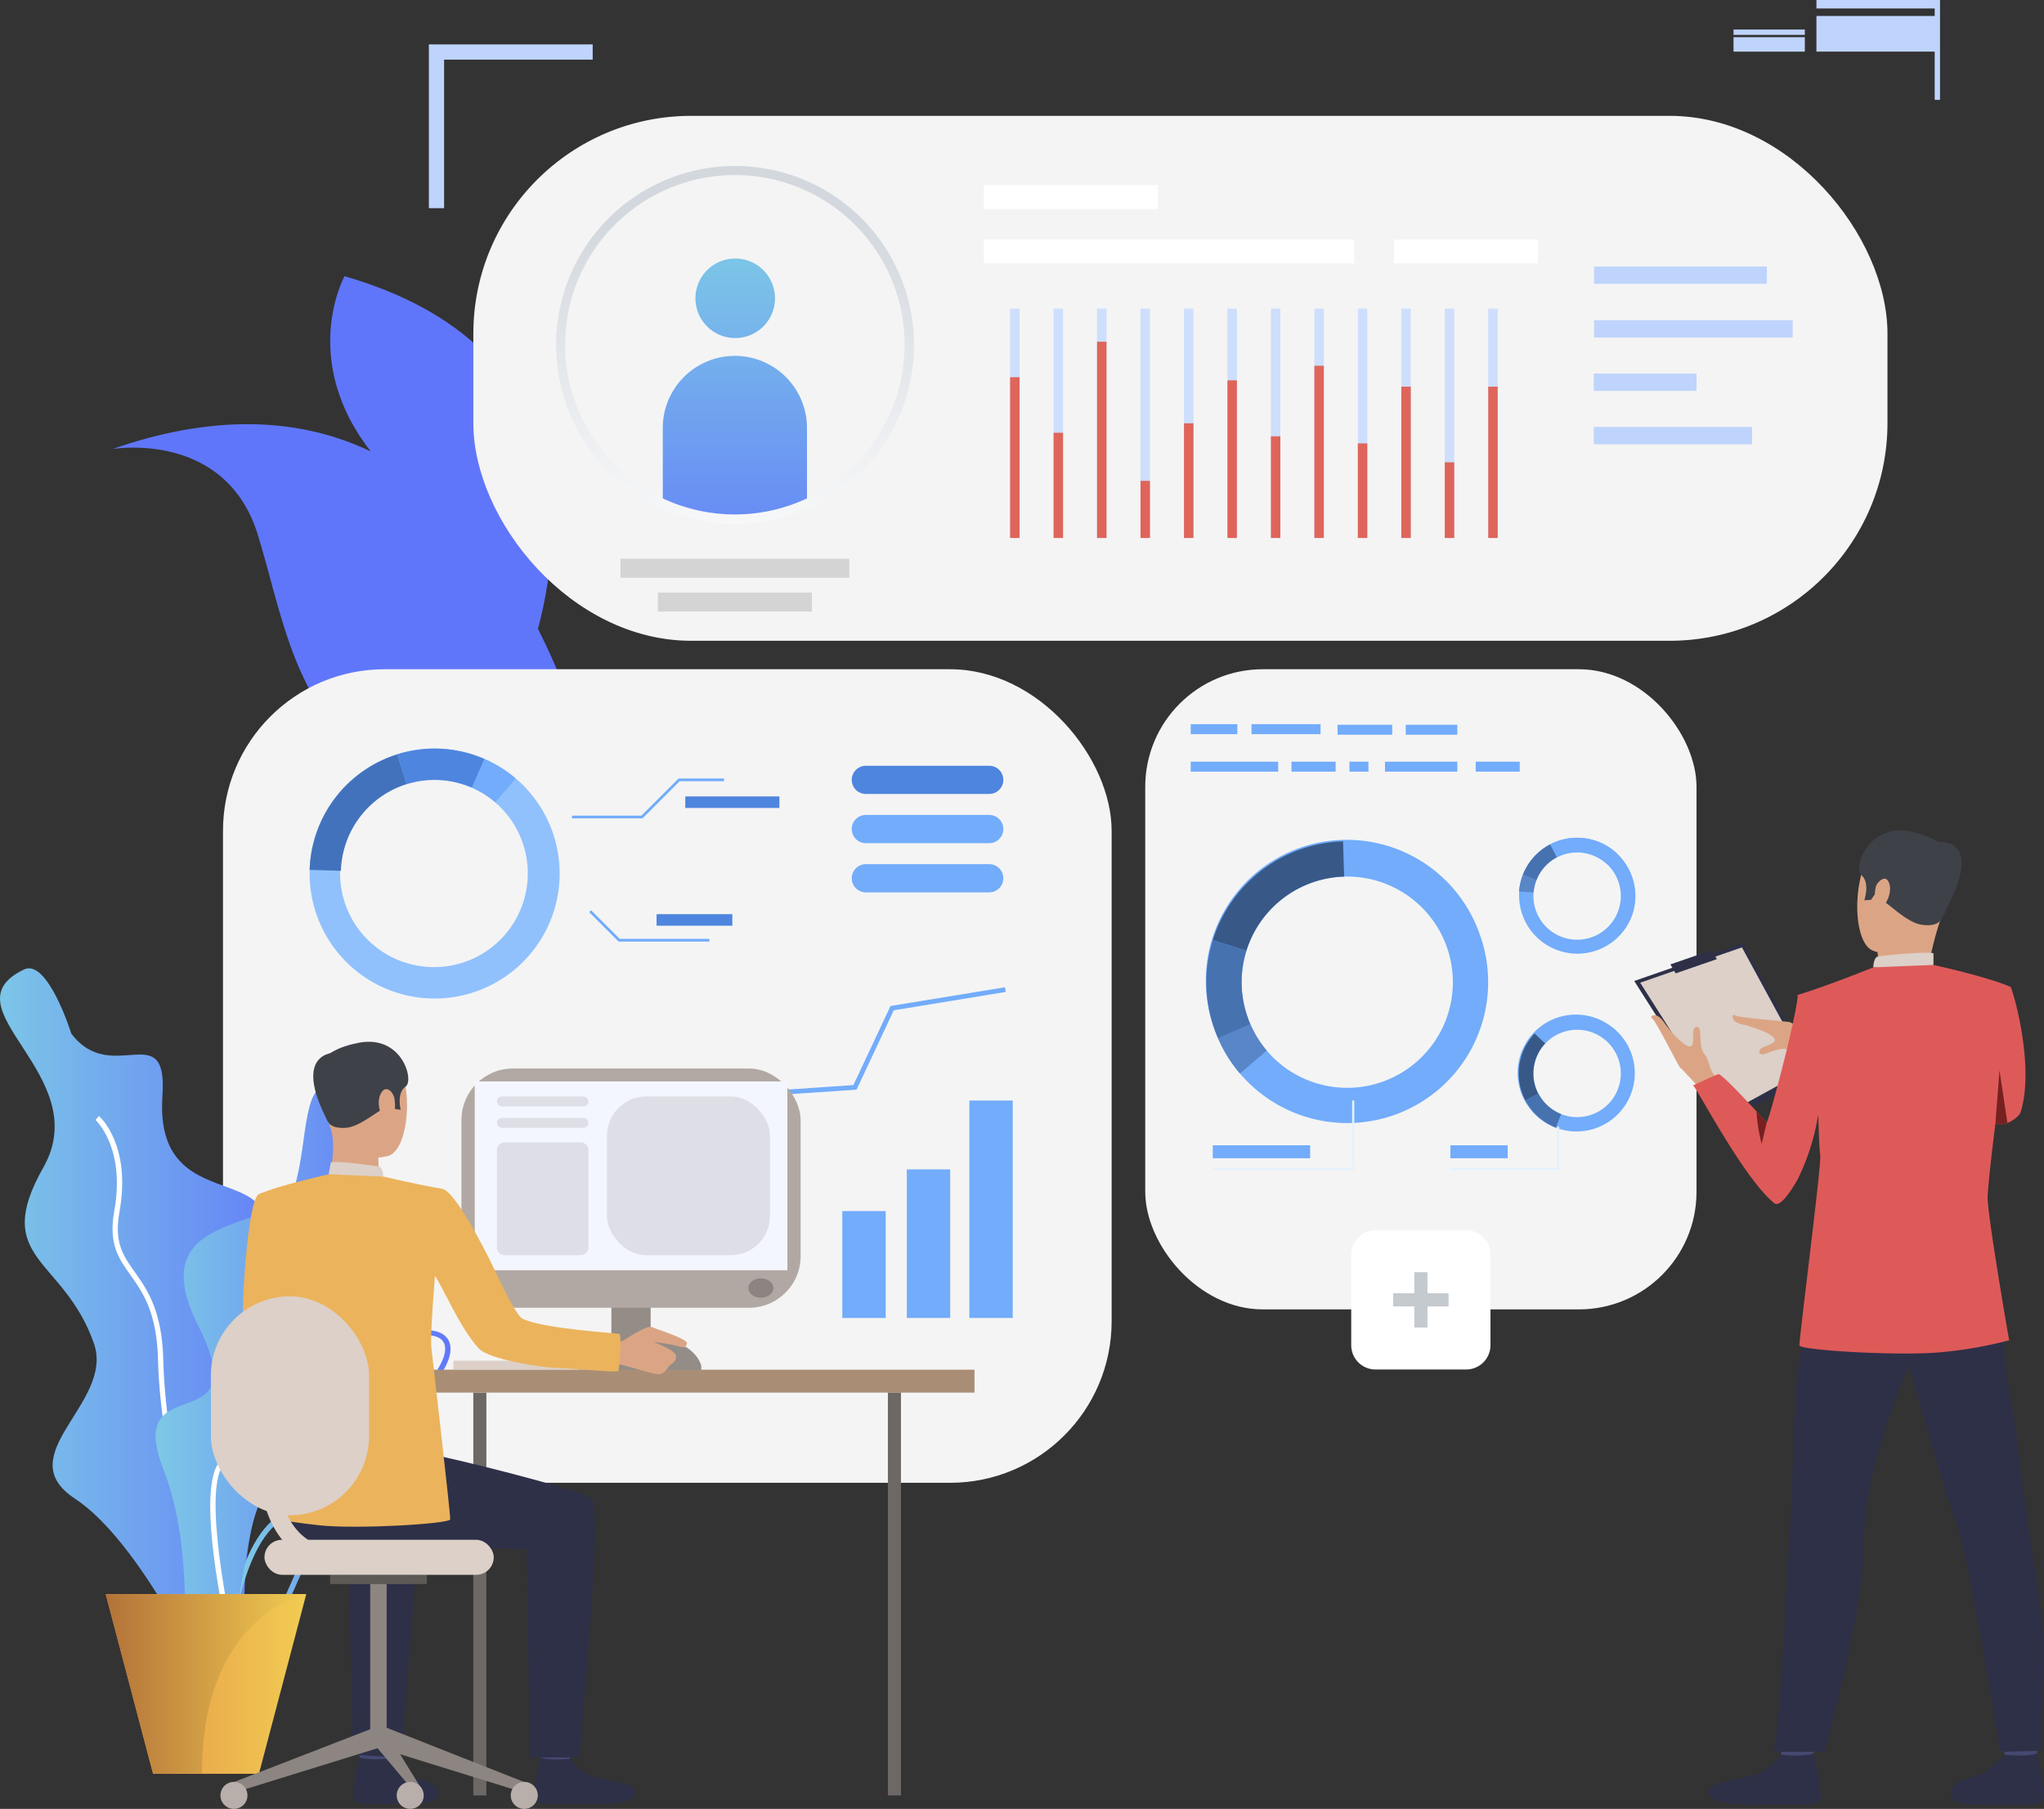 <svg xmlns="http://www.w3.org/2000/svg" xmlns:xlink="http://www.w3.org/1999/xlink" width="438.34" height="387.994" viewBox="0 0 438.34 387.994"><rect x="0" y="0" width="438.34" height="387.994" fill="#333333" stroke="none"/><defs><linearGradient id="linear-gradient" x1="-50.332" y1="-1.129" x2="-49.296" y2="-1.129" gradientUnits="objectBoundingBox"><stop offset="0" stop-color="#81d3e4"></stop><stop offset="1" stop-color="#6076fa"></stop></linearGradient><linearGradient id="linear-gradient-2" x1="-31.608" y1="20.878" x2="-31.608" y2="19.728" xlink:href="#linear-gradient"></linearGradient><linearGradient id="linear-gradient-3" x1="-108.227" y1="-1.119" x2="-107.18" y2="-1.119" xlink:href="#linear-gradient"></linearGradient><linearGradient id="linear-gradient-4" x1="-42.697" y1="17.466" x2="-42.697" y2="16.328" xlink:href="#linear-gradient"></linearGradient><linearGradient id="linear-gradient-5" x1="1.491" y1="0.5" x2="-0.431" y2="0.5" gradientUnits="objectBoundingBox"><stop offset="0" stop-color="#eebe63"></stop><stop offset="1" stop-color="#dc3b57"></stop></linearGradient><linearGradient id="linear-gradient-6" x1="1.38" y1="0.499" x2="-0.399" y2="0.499" xlink:href="#linear-gradient-5"></linearGradient><linearGradient id="linear-gradient-7" x1="2.127" y1="0.5" x2="-0.615" y2="0.5" xlink:href="#linear-gradient-5"></linearGradient><linearGradient id="linear-gradient-8" x1="0.5" y1="-0.816" x2="0.5" y2="4.535" xlink:href="#linear-gradient"></linearGradient><linearGradient id="linear-gradient-9" x1="0.5" y1="-0.994" x2="0.5" y2="1.614" xlink:href="#linear-gradient"></linearGradient><linearGradient id="linear-gradient-10" x1="0.5" y1="0.155" x2="0.5" y2="1.196" gradientUnits="objectBoundingBox"><stop offset="0" stop-color="#d3d8de"></stop><stop offset="1" stop-color="#fff"></stop></linearGradient><linearGradient id="linear-gradient-11" x1="0" y1="0.5" x2="1" y2="0.5" xlink:href="#linear-gradient"></linearGradient><linearGradient id="linear-gradient-12" x1="0" y1="0.5" x2="1" y2="0.5" xlink:href="#linear-gradient"></linearGradient><linearGradient id="linear-gradient-13" x1="0" y1="0.5" x2="1" y2="0.5" xlink:href="#linear-gradient"></linearGradient><linearGradient id="linear-gradient-14" x1="0" y1="0.5" x2="1" y2="0.5" xlink:href="#linear-gradient"></linearGradient><linearGradient id="linear-gradient-15" y1="0.5" x2="1" y2="0.5" gradientUnits="objectBoundingBox"><stop offset="0" stop-color="#e59148"></stop><stop offset="1" stop-color="#f1cc52"></stop></linearGradient><linearGradient id="linear-gradient-16" y1="0.5" x2="1" y2="0.5" gradientUnits="objectBoundingBox"><stop offset="0" stop-color="#b37239"></stop><stop offset="1" stop-color="#f1cc52"></stop></linearGradient></defs><g id="Asset_1" data-name="Asset 1" transform="translate(-0.004)"><g id="Layer_2" data-name="Layer 2" transform="translate(0.004)"><g id="_Layer_" data-name="&lt;Layer&gt;" transform="translate(0)"><g id="Group_4274" data-name="Group 4274" transform="translate(245.598 143.547)"><rect id="Rectangle_1125" data-name="Rectangle 1125" width="118.223" height="137.308" rx="25.22" fill="#f4f4f4"></rect></g><path id="Path_5719" data-name="Path 5719" d="M893.791,602.571A30.212,30.212,0,1,0,836.9,622.918c.231.638.478,1.27.745,1.883a30.212,30.212,0,0,0,56.15-22.23Zm-20.817,31.5a22.614,22.614,0,0,1-28.4-12.289c-.2-.462-.39-.929-.561-1.413a22.651,22.651,0,1,1,28.958,13.7Z" transform="translate(-576.423 -402.072)" fill="#72acfb"></path><path id="Path_5720" data-name="Path 5720" d="M846.8,606.016l-7.218-2.255a30.24,30.24,0,0,1,27.939-21.2l.226,7.559A22.688,22.688,0,0,0,846.8,606.013Z" transform="translate(-579.5 -402.097)" fill="#385988"></path><path id="Path_5721" data-name="Path 5721" d="M844.581,669.048l-6.936,3.017c-.266-.62-.514-1.239-.743-1.883A30.1,30.1,0,0,1,836.508,651l7.218,2.252a22.558,22.558,0,0,0,.31,14.38C844.19,668.115,844.383,668.586,844.581,669.048Z" transform="translate(-576.428 -449.336)" fill="#4772b0"></path><path id="Path_5722" data-name="Path 5722" d="M847.934,719.8a30.084,30.084,0,0,1-4.684-7.521l6.936-3.017A22.49,22.49,0,0,0,853.7,714.9Z" transform="translate(-582.033 -489.548)" fill="#5886c7"></path><path id="Path_5723" data-name="Path 5723" d="M1069.319,704.128a12.5,12.5,0,1,0-10.69,22.592c.254.121.511.232.768.335a12.5,12.5,0,0,0,9.913-22.923Zm3.123,15.3a9.371,9.371,0,0,1-9.222,5.334,9.209,9.209,0,0,1-2.676-.62c-.2-.077-.387-.158-.579-.248a9.371,9.371,0,1,1,12.478-4.464Z" transform="translate(-725.754 -485.175)" fill="#72acfb"></path><path id="Path_5724" data-name="Path 5724" d="M1055.608,728.531l-2.788,1.453a12.506,12.506,0,0,1,1.973-14.374l2.274,2.144a9.392,9.392,0,0,0-1.474,10.777Z" transform="translate(-725.698 -493.931)" fill="#385988"></path><path id="Path_5725" data-name="Path 5725" d="M1063.722,761.681l-1.146,2.912c-.257-.1-.514-.214-.768-.335a12.463,12.463,0,0,1-5.728-5.5l2.788-1.453a9.34,9.34,0,0,0,4.29,4.12A5.852,5.852,0,0,0,1063.722,761.681Z" transform="translate(-728.933 -522.714)" fill="#4772b0"></path><path id="Path_5726" data-name="Path 5726" d="M1075.312,597.913a12.5,12.5,0,1,0-22.6-10.691c-.117.255-.228.512-.33.769a12.5,12.5,0,0,0,22.923,9.913Zm-15.306,3.123a9.371,9.371,0,0,1-4.712-11.9c.081-.192.161-.387.251-.576a9.371,9.371,0,1,1,4.461,12.475Z" transform="translate(-725.796 -400.375)" fill="#72acfb"></path><path id="Path_5727" data-name="Path 5727" d="M1074.543,584.281l-1.453-2.769a12.515,12.515,0,0,1,14.374,1.97l-2.144,2.277A9.4,9.4,0,0,0,1074.543,584.281Z" transform="translate(-740.674 -400.389)" fill="#72acfb"></path><path id="Path_5728" data-name="Path 5728" d="M1057.189,592.329l-2.909-1.146c.1-.257.214-.514.332-.768a12.443,12.443,0,0,1,5.5-5.725l1.453,2.769a9.332,9.332,0,0,0-4.12,4.293C1057.35,591.942,1057.269,592.137,1057.189,592.329Z" transform="translate(-727.691 -403.567)" fill="#4772b0"></path><path id="Path_5729" data-name="Path 5729" d="M1051.6,609.222a12.414,12.414,0,0,1,.83-3.572l2.909,1.146a9.355,9.355,0,0,0-.62,2.677Z" transform="translate(-725.841 -418.034)" fill="#5886c7"></path><path id="Path_5730" data-name="Path 5730" d="M1027.432,789.411H1004.1v-.465h22.871V780.13h.461Z" transform="translate(-693.055 -538.464)" fill="#e5f2fd"></path><path id="Path_5731" data-name="Path 5731" d="M869.932,776.9H839.58v-.465h29.887V762.01h.465Z" transform="translate(-579.5 -525.958)" fill="#e5f2fd"></path><rect id="Rectangle_1126" data-name="Rectangle 1126" width="20.885" height="2.782" transform="translate(260.08 245.655)" fill="#72acfb"></rect><rect id="Rectangle_1127" data-name="Rectangle 1127" width="12.283" height="2.782" transform="translate(311.045 245.655)" fill="#72acfb"></rect><rect id="Rectangle_1128" data-name="Rectangle 1128" width="9.993" height="2.137" transform="translate(255.35 155.334)" fill="#72acfb"></rect><rect id="Rectangle_1129" data-name="Rectangle 1129" width="15.507" height="2.137" transform="translate(297.018 163.376)" fill="#72acfb"></rect><rect id="Rectangle_1130" data-name="Rectangle 1130" width="9.467" height="2.137" transform="translate(276.966 163.376)" fill="#72acfb"></rect><rect id="Rectangle_1131" data-name="Rectangle 1131" width="18.754" height="2.137" transform="translate(255.35 163.376)" fill="#72acfb"></rect><rect id="Rectangle_1132" data-name="Rectangle 1132" width="14.81" height="2.137" transform="translate(268.389 155.334)" fill="#72acfb"></rect><rect id="Rectangle_1133" data-name="Rectangle 1133" width="4.067" height="2.137" transform="translate(289.398 163.376)" fill="#72acfb"></rect><rect id="Rectangle_1134" data-name="Rectangle 1134" width="11.065" height="2.137" transform="translate(301.463 155.452)" fill="#72acfb"></rect><rect id="Rectangle_1135" data-name="Rectangle 1135" width="9.436" height="2.137" transform="translate(316.472 163.376)" fill="#72acfb"></rect><rect id="Rectangle_1136" data-name="Rectangle 1136" width="11.728" height="2.137" transform="translate(286.839 155.452)" fill="#72acfb"></rect><path id="Path_5732" data-name="Path 5732" d="M171.483,342.482c6.815,14.869,10.647,28.952,5.629,35.231a8.219,8.219,0,0,1-.973,1.022c-3.866,3.408-11.462,3.482-24.308-1.589-34.184-13.5-35.8-36.789-42.715-59.533C102.3,295.151,78.507,298.946,77.9,299.048,133.35,279.734,159.9,317.263,171.483,342.482Z" transform="translate(-53.77 -202.733)" fill="url(#linear-gradient)"></path><path id="Path_5733" data-name="Path 5733" d="M285.351,423.9a8.226,8.226,0,0,1-.973,1.022c-6.419-3.866-18.707-12.063-24.5-21.266a135.325,135.325,0,0,1-7.466-14.392c-4.6-9.773-9.361-19.875-17.673-27.626l.929-1c8.5,7.933,13.32,18.156,17.967,28.047a132.8,132.8,0,0,0,7.388,14.25C266.678,411.911,279.094,420.139,285.351,423.9Z" transform="translate(-162.024 -248.922)" fill="url(#linear-gradient-2)"></path><path id="Path_5734" data-name="Path 5734" d="M269.546,277.825c-.4.988-.66,1.549-.691,1.614-.1-.548-.208-1.09-.31-1.614-4.557-23.354-10.653-25.795-28.93-46.225-18.689-20.894-7.94-40.361-7.94-40.361C294.291,209.334,273.8,267.386,269.546,277.825Z" transform="translate(-157.786 -131.998)" fill="url(#linear-gradient-3)"></path><path id="Path_5735" data-name="Path 5735" d="M310.318,332.181c-.4.988-.66,1.549-.691,1.614-.1-.548-.208-1.09-.31-1.614,2.029-20.188-10.151-43.883-13.977-48.133-3.962-4.4-6.4-10.455-7.323-12.738-.155-.378-.31-.737-.347-.821l.883-.5c.077.136.177.387.4.929.9,2.233,3.3,8.169,7.14,12.434C300.944,288.756,312.183,312.563,310.318,332.181Z" transform="translate(-198.558 -186.354)" fill="url(#linear-gradient-4)"></path><rect id="Rectangle_1137" data-name="Rectangle 1137" width="303.264" height="112.594" rx="46.72" transform="translate(101.509 24.85)" fill="#f4f4f4"></rect><rect id="Rectangle_1138" data-name="Rectangle 1138" width="37.062" height="3.717" transform="translate(341.846 57.172)" fill="#bfd4fc"></rect><rect id="Rectangle_1139" data-name="Rectangle 1139" width="42.597" height="3.717" transform="translate(341.846 68.684)" fill="#bfd4fc"></rect><rect id="Rectangle_1140" data-name="Rectangle 1140" width="22.041" height="3.717" transform="translate(341.781 80.133)" fill="#bfd4fc"></rect><rect id="Rectangle_1141" data-name="Rectangle 1141" width="33.955" height="3.717" transform="translate(341.781 91.579)" fill="#bfd4fc"></rect><rect id="Rectangle_1142" data-name="Rectangle 1142" width="113.7" height="3.804" transform="translate(117.388 269.065)" fill="#fff"></rect><rect id="Rectangle_1143" data-name="Rectangle 1143" width="84.442" height="3.804" transform="translate(117.388 251.315)" fill="url(#linear-gradient-5)"></rect><rect id="Rectangle_1144" data-name="Rectangle 1144" width="91.241" height="3.804" transform="translate(117.388 260.193)" fill="url(#linear-gradient-6)"></rect><rect id="Rectangle_1145" data-name="Rectangle 1145" width="59.204" height="3.804" transform="translate(117.388 269.065)" fill="url(#linear-gradient-7)"></rect><rect id="Rectangle_1146" data-name="Rectangle 1146" width="33.035" height="4.07" transform="translate(141.08 127.101)" fill="#d4d4d4"></rect><rect id="Rectangle_1147" data-name="Rectangle 1147" width="49.062" height="4.07" transform="translate(133.066 119.852)" fill="#d4d4d4"></rect><path id="Path_5736" data-name="Path 5736" d="M498.512,187.537A8.531,8.531,0,1,1,489.984,179,8.531,8.531,0,0,1,498.512,187.537Z" transform="translate(-332.31 -123.55)" fill="url(#linear-gradient-8)"></path><path id="Path_5737" data-name="Path 5737" d="M489.762,261.881V278.1a37.523,37.523,0,0,1-30.922,0v-16.22a15.461,15.461,0,0,1,30.922,0Z" transform="translate(-316.704 -170.085)" fill="url(#linear-gradient-9)"></path><rect id="Rectangle_1148" data-name="Rectangle 1148" width="79.451" height="5.121" transform="translate(210.975 51.376)" fill="#fff"></rect><rect id="Rectangle_1149" data-name="Rectangle 1149" width="30.875" height="5.121" transform="translate(298.96 51.376)" fill="#fff"></rect><rect id="Rectangle_1150" data-name="Rectangle 1150" width="37.309" height="5.121" transform="translate(210.975 39.71)" fill="#fff"></rect><path id="Path_5738" data-name="Path 5738" d="M423.15,191.574a38.381,38.381,0,1,1,15.879-3.423A38.078,38.078,0,0,1,423.15,191.574Zm0-74.817a36.4,36.4,0,1,0,36.4,36.4A36.4,36.4,0,0,0,423.15,116.757Z" transform="translate(-265.553 -79.212)" fill="url(#linear-gradient-10)"></path><path id="Path_5739" data-name="Path 5739" d="M940.644,851.82h19.435a5.213,5.213,0,0,1,5.213,5.214v19.445a5.217,5.217,0,0,1-5.213,5.217H940.647a5.217,5.217,0,0,1-5.217-5.217V857.034a5.214,5.214,0,0,1,5.214-5.214Z" transform="translate(-645.658 -587.947)" fill="#fff"></path><rect id="Rectangle_1151" data-name="Rectangle 1151" width="2.828" height="11.886" transform="translate(303.297 272.869)" fill="#c5cacf"></rect><rect id="Rectangle_1152" data-name="Rectangle 1152" width="2.825" height="11.886" transform="translate(310.651 277.398) rotate(90)" fill="#c5cacf"></rect><rect id="Rectangle_1153" data-name="Rectangle 1153" width="2.029" height="49.192" transform="translate(216.622 66.199)" fill="#cedefd"></rect><rect id="Rectangle_1154" data-name="Rectangle 1154" width="2.029" height="49.192" transform="translate(225.943 66.199)" fill="#cedefd"></rect><rect id="Rectangle_1155" data-name="Rectangle 1155" width="2.029" height="49.192" transform="translate(235.264 66.199)" fill="#cedefd"></rect><rect id="Rectangle_1156" data-name="Rectangle 1156" width="2.029" height="49.192" transform="translate(244.585 66.199)" fill="#cedefd"></rect><rect id="Rectangle_1157" data-name="Rectangle 1157" width="2.029" height="49.192" transform="translate(253.907 66.199)" fill="#cedefd"></rect><rect id="Rectangle_1158" data-name="Rectangle 1158" width="2.029" height="49.192" transform="translate(263.228 66.199)" fill="#cedefd"></rect><rect id="Rectangle_1159" data-name="Rectangle 1159" width="2.029" height="49.192" transform="translate(272.549 66.199)" fill="#cedefd"></rect><rect id="Rectangle_1160" data-name="Rectangle 1160" width="2.029" height="49.192" transform="translate(281.87 66.199)" fill="#cedefd"></rect><rect id="Rectangle_1161" data-name="Rectangle 1161" width="2.029" height="49.192" transform="translate(291.191 66.199)" fill="#cedefd"></rect><rect id="Rectangle_1162" data-name="Rectangle 1162" width="2.029" height="49.192" transform="translate(300.512 66.199)" fill="#cedefd"></rect><rect id="Rectangle_1163" data-name="Rectangle 1163" width="2.029" height="49.192" transform="translate(309.834 66.199)" fill="#cedefd"></rect><rect id="Rectangle_1164" data-name="Rectangle 1164" width="2.029" height="49.192" transform="translate(319.155 66.199)" fill="#cedefd"></rect><rect id="Rectangle_1165" data-name="Rectangle 1165" width="2.029" height="34.484" transform="translate(216.622 80.907)" fill="#df655a"></rect><rect id="Rectangle_1166" data-name="Rectangle 1166" width="2.029" height="22.567" transform="translate(225.943 92.824)" fill="#df655a"></rect><rect id="Rectangle_1167" data-name="Rectangle 1167" width="2.029" height="42.092" transform="translate(235.264 73.299)" fill="#df655a"></rect><rect id="Rectangle_1168" data-name="Rectangle 1168" width="2.029" height="12.255" transform="translate(244.585 103.137)" fill="#df655a"></rect><rect id="Rectangle_1169" data-name="Rectangle 1169" width="2.029" height="24.596" transform="translate(253.907 90.795)" fill="#df655a"></rect><rect id="Rectangle_1170" data-name="Rectangle 1170" width="2.029" height="33.809" transform="translate(263.228 81.583)" fill="#df655a"></rect><rect id="Rectangle_1171" data-name="Rectangle 1171" width="2.029" height="21.805" transform="translate(272.549 93.586)" fill="#df655a"></rect><rect id="Rectangle_1172" data-name="Rectangle 1172" width="2.029" height="36.935" transform="translate(281.87 78.457)" fill="#df655a"></rect><rect id="Rectangle_1173" data-name="Rectangle 1173" width="2.029" height="20.284" transform="translate(291.191 95.107)" fill="#df655a"></rect><rect id="Rectangle_1174" data-name="Rectangle 1174" width="2.029" height="32.455" transform="translate(300.512 82.936)" fill="#df655a"></rect><rect id="Rectangle_1175" data-name="Rectangle 1175" width="2.029" height="16.229" transform="translate(309.834 99.162)" fill="#df655a"></rect><rect id="Rectangle_1176" data-name="Rectangle 1176" width="2.029" height="32.455" transform="translate(319.155 82.936)" fill="#df655a"></rect><rect id="Rectangle_1177" data-name="Rectangle 1177" width="190.574" height="174.506" rx="34.66" transform="translate(47.819 143.547)" fill="#f4f4f4"></rect><path id="Path_5740" data-name="Path 5740" d="M266.378,554.137a26.793,26.793,0,0,0-14.544-33.611q-.818-.353-1.673-.66a26.808,26.808,0,1,0,16.217,34.271Zm-32.022,9.913A20.1,20.1,0,1,1,247.895,526.2c.427.153.842.311,1.239.494a20.1,20.1,0,0,1-14.776,37.353Z" transform="translate(-147.931 -357.739)" fill="#90c1fc"></path><path id="Path_5741" data-name="Path 5741" d="M235.171,528.726l-2-6.406A26.855,26.855,0,0,0,214.36,547.1l6.707.2a20.136,20.136,0,0,1,14.1-18.587Z" transform="translate(-147.958 -360.518)" fill="#4372bd"></path><path id="Path_5742" data-name="Path 5742" d="M291.1,526.707l2.68-6.152q-.818-.353-1.673-.66a26.694,26.694,0,0,0-17.016-.35l2,6.422a19.987,19.987,0,0,1,12.76.263C290.275,526.366,290.69,526.53,291.1,526.707Z" transform="translate(-189.875 -357.758)" fill="#4e85de"></path><path id="Path_5743" data-name="Path 5743" d="M336.162,529.737a26.689,26.689,0,0,0-6.673-4.157l-2.68,6.152a20,20,0,0,1,5.006,3.116Z" transform="translate(-225.573 -362.768)" fill="#72acfb"></path><rect id="Rectangle_1178" data-name="Rectangle 1178" width="9.303" height="31.867" transform="translate(194.467 250.826)" fill="#72acfb"></rect><rect id="Rectangle_1179" data-name="Rectangle 1179" width="9.303" height="22.93" transform="translate(180.635 259.766)" fill="#72acfb"></rect><rect id="Rectangle_1180" data-name="Rectangle 1180" width="9.303" height="46.634" transform="translate(207.883 236.059)" fill="#72acfb"></rect><path id="Path_5744" data-name="Path 5744" d="M500.233,684.584l-.164-1-24.55,4.018-7.961,16.963-26.47,1.8-8.575,12.648-20.235-.5-.028,1.019,20.8.514,8.609-12.7,26.573-1.8,7.986-17.022Z" transform="translate(-284.546 -471.823)" fill="#72acfb"></path><path id="Path_5745" data-name="Path 5745" d="M592.683,536.27h26.455a3.026,3.026,0,0,0,3.027-3.026h0a3.027,3.027,0,0,0-3.027-3.023H592.683a3.023,3.023,0,0,0-3.023,3.023h0a3.023,3.023,0,0,0,3.023,3.026Z" transform="translate(-406.999 -365.971)" fill="#4e85de"></path><path id="Path_5746" data-name="Path 5746" d="M592.683,570.33h26.455a3.027,3.027,0,0,0,3.027-3.023h0a3.027,3.027,0,0,0-3.027-3.026H592.683a3.023,3.023,0,0,0-3.023,3.027h0A3.023,3.023,0,0,0,592.683,570.33Z" transform="translate(-406.999 -389.48)" fill="#72acfb"></path><path id="Path_5747" data-name="Path 5747" d="M592.683,604.4h26.455a3.027,3.027,0,0,0,3.027-3.023h0a3.027,3.027,0,0,0-3.027-3.023H592.683a3.023,3.023,0,0,0-3.023,3.023h0A3.023,3.023,0,0,0,592.683,604.4Z" transform="translate(-406.999 -412.996)" fill="#72acfb"></path><path id="Path_5748" data-name="Path 5748" d="M411.1,547.587H395.97v-.579h14.891l7.967-7.967h9.758v.579H419.07Z" transform="translate(-273.309 -372.058)" fill="#72acfb"></path><path id="Path_5749" data-name="Path 5749" d="M433.663,636.982H414.19l-6.31-6.31.409-.412,6.143,6.143h19.231Z" transform="translate(-281.53 -435.021)" fill="#72acfb"></path><rect id="Rectangle_1181" data-name="Rectangle 1181" width="20.185" height="2.478" transform="translate(146.96 170.826)" fill="#4e85de"></rect><rect id="Rectangle_1182" data-name="Rectangle 1182" width="16.248" height="2.475" transform="translate(140.804 196.082)" fill="#4e85de"></rect><path id="Path_5750" data-name="Path 5750" d="M5.154,670.726c5.087-2.432,10.145,13.757,10.145,13.757,8.646,11.422,20.724-3.773,19.544,13.3-2.069,29.875,34.385,9.392,17.567,40.581S67.261,756,56.81,781.151s3.1,55.14-12.63,42.817c0,0-13.847-30.358-28.128-39.757s8.556-20.541,4.086-33.3C13.633,732.38-1.989,733.108,9.3,713.19S-12.131,679,5.154,670.726Z" transform="translate(-0.004 -462.779)" fill="url(#linear-gradient-11)"></path><path id="Path_5751" data-name="Path 5751" d="M94.8,883.118c-6.815-4.8-14.792-38.2-15.269-58.1-.245-10.192-3.256-14.439-5.914-18.184-2.543-3.581-4.74-6.676-3.46-13.776,2.444-13.571-3.978-19.429-4.027-19.488l.743-.849c.27.251,6.961,6.282,4.4,20.532-1.2,6.635.774,9.408,3.265,12.921,2.618,3.686,5.87,8.274,6.124,18.813.508,21.353,8.674,52.9,14.792,57.2Z" transform="translate(-45.646 -533.35)" fill="#fff"></path><path id="Path_5752" data-name="Path 5752" d="M148.1,987.99a14.651,14.651,0,0,1-2.884-.31,6.307,6.307,0,0,1-5.121-4.12c-1.837-5.266,2.422-13.791,5.886-17.908a26.23,26.23,0,0,0,5.223-16.935c-.1-1.642-.273-3.16-.421-4.5-.434-3.878-.75-6.679.929-8.55,1.465-1.651,4.3-2.364,9.473-2.388,9.07-.043,12.657-3.8,15.541-6.815a16.348,16.348,0,0,1,3.785-3.259h0c4.52-2.478,9.293-2.831,11.384-.864.985.929,1.822,2.766.186,6.2a23.885,23.885,0,0,1-4.987,6.685c-2.091,2.138-3.476,3.547-2.757,6.36.17.66.366,1.329.561,2,1.4,4.783,2.983,10.2-5.2,13.884-1.738.781-3.321,1.4-4.718,1.949-5.715,2.243-9.163,3.6-13.057,11.818-.756,1.589-1.422,3.1-2.063,4.557C156.766,982.727,154.443,987.99,148.1,987.99Zm32.929-63.814a15.6,15.6,0,0,0-3.51,3.048c-3.03,3.172-6.8,7.125-16.353,7.165-4.755.022-7.419.641-8.637,2.01-1.329,1.5-1.038,4.086-.638,7.676.152,1.351.325,2.887.431,4.557a26.929,26.929,0,0,1-5.486,17.728c-3.408,4.074-7.3,12.18-5.675,16.812a5.216,5.216,0,0,0,4.278,3.386c7.71,1.549,9.838-3.265,13.367-11.257.644-1.465,1.313-2.98,2.076-4.585,4.083-8.624,7.9-10.12,13.664-12.391,1.385-.542,2.955-1.159,4.665-1.927,7.292-3.277,5.976-7.775,4.585-12.54-.2-.681-.4-1.363-.57-2.035-.877-3.426.852-5.192,3.042-7.435a22.589,22.589,0,0,0,4.777-6.381c.737-1.549,1.351-3.649.056-4.879-1.7-1.614-6.034-1.171-10.071,1.035Z" transform="translate(-96.392 -635.747)" fill="url(#linear-gradient-12)"></path><path id="Path_5753" data-name="Path 5753" d="M155.488,1014.554l-1.128-.059c.056-1.059,1.475-25.99,11.486-33.285,10.982-8,14.445-16.607,16.108-22.381,1.942-6.815,11.833-8.624,12.255-8.7l.2,1.109c-.1.019-9.6,1.775-11.366,7.9-1.694,5.935-5.266,14.773-16.514,22.985C156.931,989.1,155.5,1014.3,155.488,1014.554Z" transform="translate(-106.544 -655.803)" fill="url(#linear-gradient-13)"></path><path id="Path_5754" data-name="Path 5754" d="M146.174,751.865c-7.125-2.438-5.638,11.273-8.643,21.421s-33.453,4.427-20.668,29.847-16.161,8.482-7.518,30.668.753,45.884,10.148,39.853,5.266-33.951,15.049-37.269,11.356-7.2,1.691-16.214,25.349-17.967,16.7-36.182S154.393,754.684,146.174,751.865Z" transform="translate(-74.342 -518.758)" fill="url(#linear-gradient-14)"></path><path id="Path_5755" data-name="Path 5755" d="M149.981,944.079c-.9-3.8-8.537-37.2-1.406-41.237,6.285-3.556,6.13-17.4,5.148-30.47-.867-11.57,13.993-16.976,14.625-17.2l.378,1.063c-.149.053-14.68,5.347-13.878,16.056,1.007,13.423,1.115,27.666-5.715,31.535-5.415,3.067-.431,29.909,1.948,40Z" transform="translate(-100.471 -590.259)" fill="#fff"></path><path id="Path_5756" data-name="Path 5756" d="M116.189,1103.78l-10.158,38.539h-22.7L73.17,1103.78Z" transform="translate(-50.505 -761.855)" fill="url(#linear-gradient-15)"></path><path id="Path_5757" data-name="Path 5757" d="M116.183,1103.78s-22.363,4.2-22.363,38.539H83.347L73.18,1103.78Z" transform="translate(-50.512 -761.855)" fill="url(#linear-gradient-16)"></path><path id="Path_5758" data-name="Path 5758" d="M332.032,30.74v3.271H300.168v31.86H296.9V30.74Z" transform="translate(-204.929 -21.217)" fill="#bfd4fc"></path><rect id="Rectangle_1183" data-name="Rectangle 1183" width="25.934" height="1.818" transform="translate(389.539)" fill="#bfd4fc"></rect><rect id="Rectangle_1184" data-name="Rectangle 1184" width="25.934" height="7.642" transform="translate(389.539 3.426)" fill="#bfd4fc"></rect><rect id="Rectangle_1185" data-name="Rectangle 1185" width="15.297" height="1.143" transform="translate(371.755 6.335)" fill="#bfd4fc"></rect><rect id="Rectangle_1186" data-name="Rectangle 1186" width="15.297" height="3.095" transform="translate(371.755 7.977)" fill="#bfd4fc"></rect><rect id="Rectangle_1187" data-name="Rectangle 1187" width="1.14" height="21.415" transform="translate(414.9)" fill="#bfd4fc"></rect><rect id="Rectangle_1188" data-name="Rectangle 1188" width="32.003" height="1.899" transform="translate(97.21 291.862)" fill="#dcd0c8"></rect><rect id="Rectangle_1189" data-name="Rectangle 1189" width="2.803" height="86.397" transform="translate(104.303 385.101) rotate(180)" fill="#6d6865"></rect><rect id="Rectangle_1190" data-name="Rectangle 1190" width="22.245" height="2.714" transform="translate(124.203 291.323)" fill="#c6bbb5"></rect><rect id="Rectangle_1191" data-name="Rectangle 1191" width="8.423" height="25.584" transform="translate(131.114 268.176)" fill="#948c87"></rect><rect id="Rectangle_1192" data-name="Rectangle 1192" width="123.251" height="4.913" transform="translate(85.729 293.792)" fill="#a98e75"></rect><path id="Path_5759" data-name="Path 5759" d="M178.118,834.035s-1.348,18.9,2.345,21.167c2.314,1.416,11.542,6.2,11.267,7.094s-5.21,7.977-5.21,7.977S168.8,858.6,168.242,854.923c-.558-3.59.874-27.678,3.308-28.788,1.825-.83,2.788-.146,5.087,1.564C179.856,830.094,178.118,834.035,178.118,834.035Z" transform="translate(-116.043 -569.976)" fill="#ebb35c"></path><path id="Path_5760" data-name="Path 5760" d="M254.639,1203.98s-.551,3.826-.62,4.4-6.13-.338-6.13-.338l-.489-4.554S253.884,1203.441,254.639,1203.98Z" transform="translate(-170.763 -830.676)" fill="#454971"></path><path id="Path_5761" data-name="Path 5761" d="M252.02,1217.137a16.4,16.4,0,0,0,3.779,3.312c1.859,1.007,4.774,1.4,5.886,2.441.793.75,2.887,3.984-4.826,3.919s-11.434.455-12.261-.784,1.2-9.145,1.2-9.145S247.6,1217.537,252.02,1217.137Z" transform="translate(-168.691 -839.92)" fill="#2e3048"></path><path id="Path_5762" data-name="Path 5762" d="M379.993,1204.1s-.548,3.823-.62,4.4-6.13-.338-6.13-.338l-.493-4.554S379.237,1203.561,379.993,1204.1Z" transform="translate(-257.282 -830.758)" fill="#454971"></path><path id="Path_5763" data-name="Path 5763" d="M377.332,1217.257a16.341,16.341,0,0,0,3.779,3.308c1.859,1,8.692,1.831,9.792,2.872.793.75,2.11,3.773-8.745,3.488-7.71-.2-11.434.458-12.261-.781s1.2-9.145,1.2-9.145S372.815,1217.7,377.332,1217.257Z" transform="translate(-255.176 -840.003)" fill="#2e3048"></path><path id="Path_5764" data-name="Path 5764" d="M195.441,991.79s22.037,3.717,27.016,4.51,31.966,7.5,35.339,9.541c2.686,1.632-1.409,40.751-2.367,55.676H244.8l-.771-44.772c-12.757.31-21.858-2.983-31.145-1.574s-17.038,3.407-22.923-4.5C189.949,1010.671,189.729,993.519,195.441,991.79Z" transform="translate(-131.114 -684.557)" fill="#2e3048"></path><path id="Path_5765" data-name="Path 5765" d="M207.481,1072.177l-10.359-.638-1.01-44.168a63.039,63.039,0,0,1-11.818-.75l-8.364-19.441c7.329,1.465,30.817,7.388,33.945,9.293C212.564,1018.1,208.438,1057.249,207.481,1072.177Z" transform="translate(-121.432 -695.18)" fill="#2e3048"></path><path id="Path_5766" data-name="Path 5766" d="M228.023,724.277s8.079-2.234,11.152,4.027,1.682,18.159-2.388,19.277-9.913-.17-11.613-4.074-3.042-9.451-2.636-13.042S225.877,725.135,228.023,724.277Z" transform="translate(-153.551 -499.646)" fill="#dba585"></path><path id="Path_5767" data-name="Path 5767" d="M237.817,784.115s-.09,4.771.437,5.79-11.254.759-11.254.759,1.859-5.725.8-10.607C226.765,775.228,237.817,784.115,237.817,784.115Z" transform="translate(-156.682 -537.422)" fill="#dba585"></path><path id="Path_5768" data-name="Path 5768" d="M223.03,738.7s.62,1.282,3.677,1.075,7.066-3.885,8.364-4.213,1.372-1.066,1.372-1.066l.685,1.217,1.326.2s-.9-3.683,1.059-4.981-.883-11.747-10.82-9.228c0,0-7.583,1.391-7.686,5.625S221.558,736.452,223.03,738.7Z" transform="translate(-152.538 -497.866)" fill="#3e4148"></path><path id="Path_5769" data-name="Path 5769" d="M239.226,807.664s-.034-1.942-.914-2.131-9.256-1.335-10.337-.911l-.465,2.565S229.595,808.469,239.226,807.664Z" transform="translate(-157.034 -555.305)" fill="#dcd0c8"></path><path id="Path_5770" data-name="Path 5770" d="M265.595,756.275c-.226-1.592-2.035-3.408-3.073-.929s.7,6.093,1.859,5.886S265.9,758.425,265.595,756.275Z" transform="translate(-180.981 -520.517)" fill="#dba585"></path><path id="Path_5771" data-name="Path 5771" d="M378.535,888.74h-.015C378.582,888.765,378.588,888.768,378.535,888.74Z" transform="translate(-261.265 -613.43)" fill="#363957"></path><path id="Path_5772" data-name="Path 5772" d="M221.8,728.807s-9.851-.465-1.716,14.928Z" transform="translate(-149.69 -503.039)" fill="#3e4148"></path><path id="Path_5773" data-name="Path 5773" d="M161.96,1207.827l.731,2.06,30.959-9.591-1.481-4.176Z" transform="translate(-111.79 -825.591)" fill="#8c8581"></path><rect id="Rectangle_1193" data-name="Rectangle 1193" width="3.519" height="33.657" transform="translate(79.404 339.576)" fill="#8c8581"></rect><rect id="Rectangle_1194" data-name="Rectangle 1194" width="20.755" height="1.983" transform="translate(70.786 337.789)" fill="#5d5955"></rect><path id="Path_5774" data-name="Path 5774" d="M292.33,1207.247l-.731,2.06-30.959-9.591,1.36-4.436Z" transform="translate(-179.901 -825.011)" fill="#8c8581"></path><path id="Path_5775" data-name="Path 5775" d="M270.519,1209.087v2.4l-9.879-11.768,1.36-4.436Z" transform="translate(-179.901 -825.011)" fill="#8c8581"></path><path id="Path_5776" data-name="Path 5776" d="M359.387,1236.713a2.893,2.893,0,1,1-2.893-2.893A2.893,2.893,0,0,1,359.387,1236.713Z" transform="translate(-244.064 -851.612)" fill="#b9afaa"></path><path id="Path_5777" data-name="Path 5777" d="M280.427,1236.713a2.893,2.893,0,1,1-2.893-2.893A2.893,2.893,0,0,1,280.427,1236.713Z" transform="translate(-189.564 -851.612)" fill="#b9afaa"></path><path id="Path_5778" data-name="Path 5778" d="M158.407,1236.713a2.893,2.893,0,1,1-2.893-2.893A2.893,2.893,0,0,1,158.407,1236.713Z" transform="translate(-105.343 -851.612)" fill="#b9afaa"></path><rect id="Rectangle_1195" data-name="Rectangle 1195" width="49.168" height="7.512" rx="3.756" transform="translate(56.716 330.274)" fill="#dcd0c8"></rect><rect id="Rectangle_1196" data-name="Rectangle 1196" width="2.803" height="86.397" transform="translate(190.409 298.705)" fill="#6d6865"></rect><rect id="Rectangle_1197" data-name="Rectangle 1197" width="72.738" height="51.314" rx="11.05" transform="translate(98.957 229.188)" fill="#b2a8a3"></rect><rect id="Rectangle_1198" data-name="Rectangle 1198" width="67.042" height="40.5" transform="translate(101.807 231.96)" fill="#f4f6ff"></rect><path id="Path_5779" data-name="Path 5779" d="M523.406,887.222c0,1.152-1.211,2.088-2.7,2.088s-2.7-.929-2.7-2.088,1.211-2.082,2.7-2.082S523.406,886.072,523.406,887.222Z" transform="translate(-357.537 -610.945)" fill="#8c8480"></path><path id="Path_5780" data-name="Path 5780" d="M442.551,933.891v-.929s-1.286-5.681-10.365-5.681-8.9,6.6-8.9,6.6Z" transform="translate(-292.166 -640.031)" fill="#948c87"></path><path id="Path_5781" data-name="Path 5781" d="M418.452,922.218a8.984,8.984,0,0,0,2.7-.592c.725-.437,5.046-3.343,6.062-2.878s7.772,2.537,7.54,3.525-.861.892-1.338.719a34.9,34.9,0,0,0-5.818-1.032s4.82,1.76,4.839,3.042-1.007,1.6-1.465,2.082-1.007,1.688-2.249,1.781-7.3-2.02-8.553-2.113-3.556.077-3.717-.127S418.452,922.218,418.452,922.218Z" transform="translate(-287.44 -634.107)" fill="#dba585"></path><path id="Path_5782" data-name="Path 5782" d="M215.393,816.279c-6.288-1.106-12.908-2.692-12.908-2.692l-11.716-.477s-10.749,2.367-14.984,4.278c-.4.183-.4,9.6-1.506,12.06l3.51,7.4s2.029,14.671,2.45,21.195c.192,3-.548,28.946-.548,28.946s1.053.517,9.049,1.4,27.97-.31,28.094-1.264-3.869-35.16-4.046-36.931c-.27-2.72.787-15.284.787-15.284,1.506,2.023,5.347,11.152,9.349,15.507,2.354,2.559,14.011,4.126,16.211,4.2,4.783.161,13.509,1.112,13.763.647.2-.279.762-7.744.214-7.927-.477-.161-16.681-1.094-20.836-3.3-1.518-.806-6.041-10.706-6.041-10.706S218.863,817.837,215.393,816.279Z" transform="translate(-120.294 -561.228)" fill="#ebb35c"></path><rect id="Rectangle_1199" data-name="Rectangle 1199" width="33.908" height="46.959" rx="16.954" transform="translate(45.229 278.052)" fill="#dcd0c8"></rect><path id="Path_5783" data-name="Path 5783" d="M196.69,1022.256a15.531,15.531,0,0,1-12.05-4.99c-6.778-7.484-5.56-20.637-5.5-21.195a1.886,1.886,0,1,1,3.755.372c-.016.149-1.1,12.081,4.554,18.3,2.283,2.519,5.31,3.742,9.247,3.742a1.887,1.887,0,1,1,0,3.773Z" transform="translate(-123.562 -686.338)" fill="#dcd0c8"></path><rect id="Rectangle_1200" data-name="Rectangle 1200" width="19.637" height="2.141" rx="1.07" transform="translate(106.559 235.185)" fill="#dedfe6"></rect><rect id="Rectangle_1201" data-name="Rectangle 1201" width="19.637" height="2.141" rx="1.07" transform="translate(106.559 239.776)" fill="#dedfe6"></rect><path id="Path_5784" data-name="Path 5784" d="M345.645,791h16.341a1.651,1.651,0,0,1,1.651,1.651v20.9a1.648,1.648,0,0,1-1.648,1.648H345.645A1.648,1.648,0,0,1,344,813.552v-20.9A1.648,1.648,0,0,1,345.645,791Z" transform="translate(-237.438 -545.967)" fill="#dedfe6"></path><rect id="Rectangle_1202" data-name="Rectangle 1202" width="34.971" height="34.047" rx="8.43" transform="translate(130.16 235.185)" fill="#dedfe6"></rect><path id="Path_5785" data-name="Path 5785" d="M1169.852,680.985l-19.209,10.56-19.293-30.361,23.332-8.1Z" transform="translate(-780.886 -450.771)" fill="#2e3048"></path><path id="Path_5786" data-name="Path 5786" d="M1171.478,682.065l-17.967,9.876L1135.47,663.55l21.821-7.58Z" transform="translate(-783.73 -452.766)" fill="#dcd0c8"></path><path id="Path_5787" data-name="Path 5787" d="M1222.192,709s-3.343-1.6-4.811-2.435-5.242-1.983-5.548-2.255-11.189-.929-11.849-1.515-1.3,1.338,1.518,1.955,6.747,2.128,6.964,3.231-2.9,1.366-3.212,2.274.087.7.533.9,3.717-1.608,5.136-1.1,3.618-.2,4.715.18,6.434,2.168,6.434,2.168Z" transform="translate(-827.867 -485.011)" fill="#dba585"></path><path id="Path_5788" data-name="Path 5788" d="M1157.828,722.132s-2.81-2.528-4.167-3.587-3.912-4.17-4.287-4.337-5.248-10.176-6.041-10.579.753-1.747,2.432.672,4.646,5.529,5.755,5.3.158-3.262.892-3.916.7-.189,1.053.155-.074,4.114.967,5.266,1.239,3.488,2.007,4.377,4.55,5.217,4.55,5.217Z" transform="translate(-789.01 -485.154)" fill="#dba585"></path><path id="Path_5789" data-name="Path 5789" d="M1385.88,1199.94s.62,4.219.685,4.851,6.759-.372,6.759-.372l.542-5.021S1386.716,1199.345,1385.88,1199.94Z" transform="translate(-956.569 -827.852)" fill="#454971"></path><path id="Path_5790" data-name="Path 5790" d="M1362.017,1214.445a18.105,18.105,0,0,1-4.167,3.649c-2.047,1.109-5.266,1.549-6.477,2.7-.874.827-3.185,4.39,5.322,4.318s12.608.5,13.519-.864-1.317-10.083-1.317-10.083S1366.883,1214.885,1362.017,1214.445Z" transform="translate(-932.092 -838.042)" fill="#2e3048"></path><path id="Path_5791" data-name="Path 5791" d="M1231.3,1199.94s.62,4.219.685,4.851,6.756-.372,6.756-.372l.542-5.021S1232.136,1199.345,1231.3,1199.94Z" transform="translate(-849.874 -827.852)" fill="#454971"></path><path id="Path_5792" data-name="Path 5792" d="M1198.673,1214.445a18.051,18.051,0,0,1-4.163,3.649c-2.048,1.109-9.584,2.02-10.8,3.166-.874.827-2.327,4.16,9.64,3.847,8.506-.223,12.608.5,13.522-.864s-1.32-10.083-1.32-10.083S1203.654,1214.934,1198.673,1214.445Z" transform="translate(-816.637 -838.042)" fill="#2e3048"></path><path id="Path_5793" data-name="Path 5793" d="M1333.843,851.32s6.279,9.978,5.811,19,2.277,18.865,3.219,28.286c1.053,10.5,5.356,35.37,5.511,40.99s-.666,23.543-.666,23.543l-8.609.226s-7.236-43.471-9.111-47.907-11.152-36.055-11.48-39.6S1333.843,851.32,1333.843,851.32Z" transform="translate(-910.071 -587.602)" fill="#2e3048"></path><path id="Path_5794" data-name="Path 5794" d="M1237.984,848.84s-4.74,24.72-5.359,30.24-1.041,26.712-1.354,30.163-2.082,45.144-3.751,50.271h11.016s8.457-30.312,8.457-44.651,6.53-31.179,10.746-40.643,13.869-9.687,16.461-27.242C1274.2,846.978,1241.494,843.273,1237.984,848.84Z" transform="translate(-847.265 -583.771)" fill="#2e3048"></path><path id="Path_5795" data-name="Path 5795" d="M1300.739,578.81s-8.429-3.147-12.317,3.268-3.51,19.262.737,20.842,10.632.753,12.806-3.262,4.139-9.817,4.046-13.7S1302.951,579.931,1300.739,578.81Z" transform="translate(-887.44 -398.976)" fill="#dba585"></path><path id="Path_5796" data-name="Path 5796" d="M1299.2,641.508a7.3,7.3,0,0,1-.229,3.408c-.583,1.134,10.923,1.152,10.923,1.152a75.066,75.066,0,0,1,2.7-11.251C1314.374,629.666,1299.2,641.508,1299.2,641.508Z" transform="translate(-896.569 -437.27)" fill="#dba585"></path><path id="Path_5797" data-name="Path 5797" d="M1304.285,594.355s-.8,1.31-4.027.8-7.2-4.82-8.547-5.294-1.366-1.267-1.366-1.267l-.846,1.239-1.437.093s1.31-3.857-.666-5.43,2.051-12.478,12.441-8.847c0,0,7.98,2.2,7.692,6.738S1306.073,592.094,1304.285,594.355Z" transform="translate(-888.257 -396.82)" fill="#3e4148"></path><path id="Path_5798" data-name="Path 5798" d="M1296.82,662.816s.037-2.144,1.007-2.348,10.718-1.143,11.908-.675v2.5S1307.439,663.7,1296.82,662.816Z" transform="translate(-895.097 -455.315)" fill="#dcd0c8"></path><path id="Path_5799" data-name="Path 5799" d="M1298.1,610.055c.183-.762,2.119-2.937,2.862-.62s-1.121,5.464-2.168,5.2S1297.646,611.991,1298.1,610.055Z" transform="translate(-895.806 -419.93)" fill="#dba585"></path><path id="Path_5800" data-name="Path 5800" d="M1171.889,751.53Z" transform="translate(-808.832 -518.724)" fill="#363957"></path><path id="Path_5801" data-name="Path 5801" d="M1239.821,748.64a89.329,89.329,0,0,1-13.986,2.494c-8.816.973-30.838-.35-30.978-1.394s4.737-38.778,4.461-40.723-.427-8.866-.427-8.866a48.584,48.584,0,0,1-4.374,13.872c-.843,1.527-3.671,6.31-5.034,5.223-6.6-5.266-16.815-25.12-17.462-25.287.542-.235,4.842-2.215,5.443-2.416.53-.177,5.288,4.864,8.172,7.989,1.288,1.391,2.2,2.4,2.2,2.4.833-1.859,3.866-13.677,4.811-17.763,2.125-9.213,1.8-9.6,1.8-9.6,6.447-1.952,16.235-5.92,16.235-5.92l12.915-.527s11.855,2.608,16.523,4.718c.443.2.446,10.573,1.661,13.3l-3.872,8.166s-2.233,16.173-2.7,23.366C1234.994,720.974,1239.821,748.64,1239.821,748.64Z" transform="translate(-808.958 -461.152)" fill="#de5a59"></path><path id="Path_5802" data-name="Path 5802" d="M1366.9,710.135c-.338,1.087-1.859,2.007-2.862,2.41a3.7,3.7,0,0,1-2.066.208l-.508-.093h0l-8.85-1.642s-1.936-22.3,12.081-27.648C1365.08,683.491,1370,700.147,1366.9,710.135Z" transform="translate(-933.548 -471.678)" fill="#de5a59"></path><path id="Path_5803" data-name="Path 5803" d="M1383.964,752.405h0a3.7,3.7,0,0,1-2.066.208l-.508-.093h0l.874-11.4Z" transform="translate(-953.47 -511.539)" fill="#762020"></path><path id="Path_5804" data-name="Path 5804" d="M1218.165,771.921l-1.081,4.585a36.307,36.307,0,0,1-1.118-6.985C1217.254,770.908,1218.165,771.921,1218.165,771.921Z" transform="translate(-839.289 -531.141)" fill="#762020"></path><path id="Path_5805" data-name="Path 5805" d="M1341.94,582.948s11.047-1.382.189,17.069Z" transform="translate(-926.24 -402.348)" fill="#3e4148"></path><path id="Path_5806" data-name="Path 5806" d="M1157.514,662.891l-1.125-1.93,8.847-3.051,1.121,1.917Z" transform="translate(-798.169 -454.105)" fill="#2e3048"></path></g></g></g></svg>